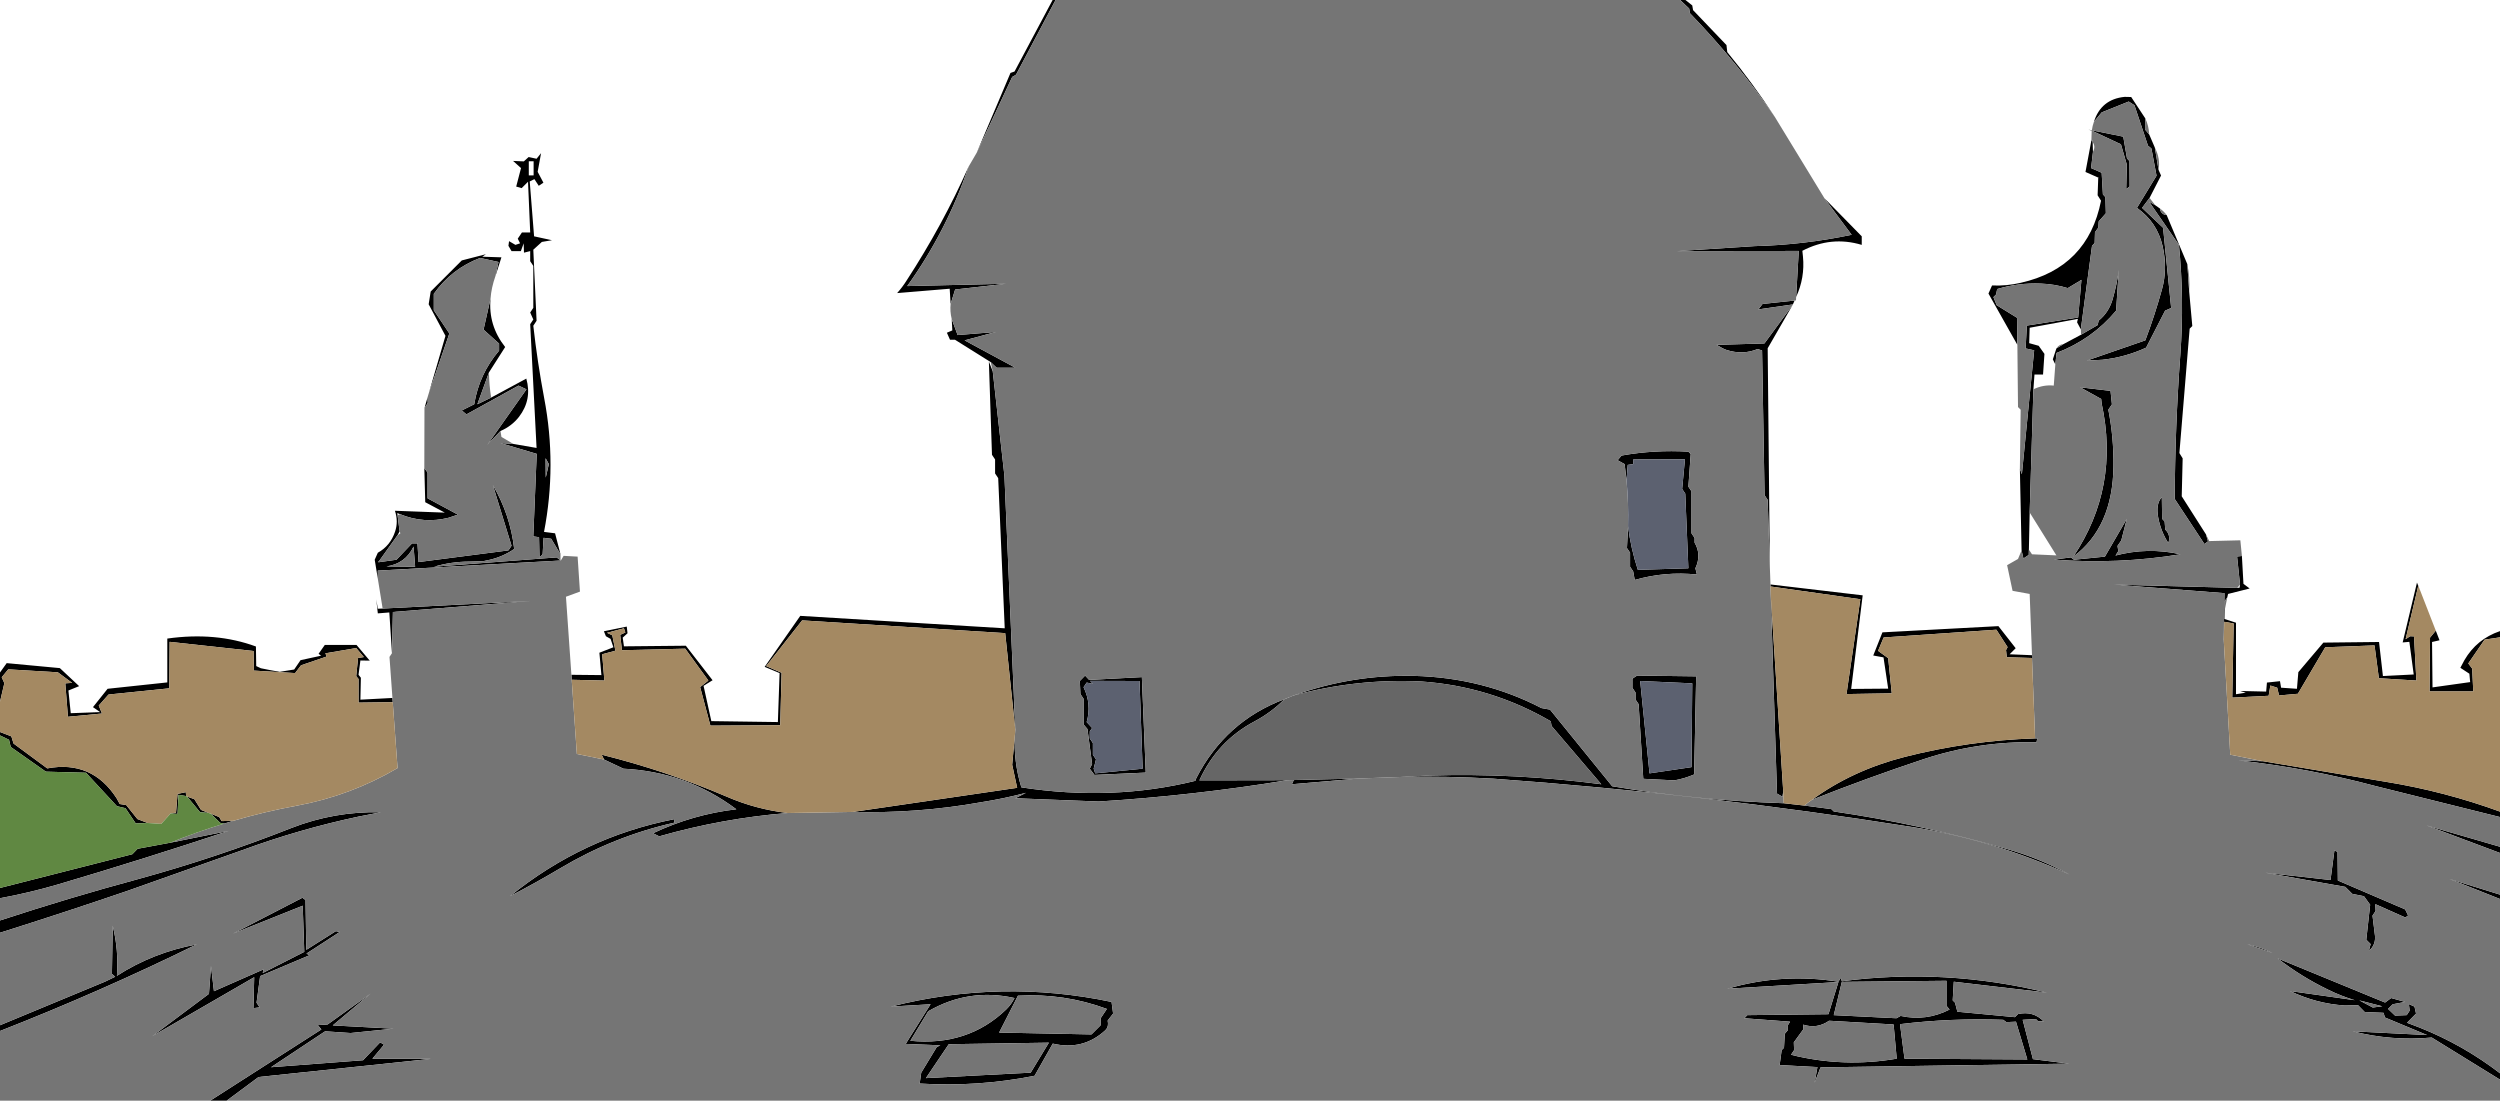 <?xml version="1.0" encoding="UTF-8" standalone="no"?>
<svg xmlns:xlink="http://www.w3.org/1999/xlink" height="353.95px" width="803.95px" xmlns="http://www.w3.org/2000/svg">
  <g transform="matrix(1.0, 0.0, 0.0, 1.0, 372.75, 176.95)">
    <path d="M150.8 -7.7 Q151.7 -0.5 153.95 6.3 L170.2 5.8 169.2 -18.2 168.2 -19.7 169.1 -29.25 152.45 -29.2 152.45 -27.7 150.7 -27.45 150.3 -22.5 149.7 -27.7 147.45 -28.95 148.7 -30.45 Q159.3 -32.35 170.2 -31.7 L170.95 -30.95 170.2 -20.45 171.2 -18.95 171.2 -5.45 172.2 -3.95 172.2 -2.45 Q174.5 1.45 172.45 5.8 L172.95 7.8 Q162.7 6.75 152.95 9.55 L152.45 6.8 151.45 5.3 151.45 0.8 150.45 -0.7 150.8 -7.7 M300.6 -137.75 Q302.9 -145.05 310.5 -145.8 L312.6 -145.75 317.15 -138.85 317.05 -135.3 318.4 -133.7 320.2 -129.5 321.4 -122.3 322.2 -120.5 318.5 -113.3 316.1 -110.1 322.85 -103.7 325.45 -77.9 323.5 -77.05 317.4 -65.15 Q310.7 -62.05 303.3 -61.25 L298.35 -61.0 317.15 -67.5 Q320.25 -75.75 322.5 -83.9 324.35 -90.5 322.7 -97.8 320.95 -105.5 314.45 -110.1 L320.75 -120.45 319.1 -129.2 318.0 -130.1 313.65 -143.1 311.8 -144.3 303.1 -140.8 300.6 -137.75 M320.35 -110.95 L321.9 -109.85 Q321.9 -109.0 322.55 -108.4 323.15 -107.8 324.0 -107.8 L330.65 -92.0 331.25 -83.15 332.25 -72.1 331.4 -71.25 328.1 -31.25 329.15 -29.55 328.85 -17.35 336.65 -5.1 337.3 -2.85 336.15 -2.0 326.6 -16.5 Q326.7 -39.65 328.4 -62.85 329.7 -80.5 327.95 -98.2 L318.35 -112.1 320.35 -110.95 M348.2 1.85 L348.7 10.8 350.7 12.3 343.75 14.05 343.5 15.15 342.7 16.3 342.7 19.15 342.6 22.1 346.3 23.3 346.3 46.3 349.45 45.8 347.6 45.25 356.0 45.45 356.25 42.55 360.45 42.1 360.8 44.2 365.9 44.55 366.35 39.2 374.4 29.7 392.3 29.5 393.55 40.45 403.45 39.95 402.05 29.45 399.9 29.65 404.5 10.4 405.55 13.0 404.9 11.5 400.85 28.6 402.3 27.65 403.55 27.7 404.3 41.9 392.25 41.15 390.85 30.6 375.0 31.2 366.2 46.15 360.15 46.7 359.55 44.2 357.35 43.5 356.8 46.8 345.1 47.4 345.55 23.55 342.55 23.0 342.35 28.65 342.6 13.8 307.2 11.05 346.7 12.1 347.45 12.05 347.6 11.05 346.65 2.0 348.2 1.85 M410.55 25.85 L411.75 28.95 409.35 29.5 409.5 44.1 421.6 42.4 421.35 39.7 418.45 37.8 419.75 35.35 Q423.7 28.55 431.2 26.0 L431.2 28.0 426.25 28.75 421.0 36.4 422.25 38.05 422.6 45.4 408.55 45.4 408.7 28.1 410.55 25.85 M431.2 84.05 L431.2 85.8 391.25 75.85 Q369.5 70.05 347.25 67.6 L355.05 67.85 394.7 74.5 Q413.4 77.55 431.2 84.05 M431.2 95.35 L431.2 97.35 407.6 88.5 431.2 95.35 M431.2 110.75 L431.2 112.15 414.95 105.7 431.2 110.75 M431.2 168.2 L431.2 170.25 409.25 156.7 Q396.45 157.9 383.85 154.7 L407.75 155.9 394.2 150.25 393.75 148.75 387.7 148.5 385.55 146.3 381.3 146.4 Q372.1 145.8 363.7 141.75 L384.5 144.7 Q380.05 143.35 376.0 141.35 367.3 137.15 359.7 131.25 L394.25 145.45 396.2 144.0 400.7 145.25 396.7 146.0 395.2 147.5 397.45 149.65 401.2 149.5 402.15 148.05 401.9 145.95 403.7 146.75 404.2 149.0 401.3 151.95 405.35 153.5 Q419.3 159.05 431.2 168.2 M-299.85 177.0 L-305.15 177.0 -269.4 154.1 -270.55 152.7 -267.4 152.5 -253.6 142.6 -265.75 152.8 -246.2 153.85 -260.0 155.25 -268.2 154.7 -285.6 166.25 -256.0 164.0 -250.5 158.25 -249.25 159.0 -253.0 163.5 -234.1 163.55 -289.6 169.4 -299.85 177.0 M-372.75 154.6 L-372.75 152.75 -338.9 138.7 -335.7 137.15 -336.75 136.25 -336.5 120.75 Q-334.55 128.7 -335.15 136.85 -323.5 129.35 -309.5 126.75 -340.6 142.0 -372.75 154.6 M-372.75 123.0 L-372.75 119.05 Q-350.55 111.75 -328.15 105.7 -303.2 98.85 -279.0 89.3 -265.15 83.9 -250.25 84.25 L-257.45 85.65 Q-276.5 89.7 -294.85 96.45 L-332.1 109.65 Q-352.3 116.55 -372.75 123.0 M-372.75 111.9 L-372.75 108.6 -330.2 97.75 -328.5 96.0 -318.0 94.05 -299.25 90.25 Q-326.5 99.3 -354.05 107.45 -363.25 110.15 -372.75 111.9 M-372.75 59.55 L-372.75 58.45 -369.1 59.85 -368.4 62.15 -357.55 70.15 Q-343.2 67.45 -335.25 79.75 L-334.25 81.6 -332.15 81.95 -328.55 86.45 -325.3 87.7 -329.1 87.85 -332.4 82.95 -335.15 82.3 -345.1 71.55 -358.0 71.2 -369.3 63.25 -369.85 60.95 -372.75 59.55 M-372.75 48.7 L-372.75 39.3 -370.6 36.3 -353.5 37.9 -347.3 43.7 -350.75 45.1 -350.0 52.4 -340.55 52.05 -342.85 50.45 -338.15 44.55 -318.95 42.5 -318.95 28.4 Q-303.35 26.2 -290.45 30.95 L-290.35 37.25 -288.85 37.95 -285.85 38.55 -282.8 39.1 -278.15 38.35 -276.1 35.35 -269.45 33.9 -269.65 33.8 -270.3 33.3 -268.3 30.45 -258.1 30.45 -253.85 35.5 -256.85 35.45 -257.45 40.05 -256.7 41.0 -256.85 48.05 -246.55 47.5 -246.45 48.85 -257.45 49.0 -257.45 41.4 -258.2 40.5 -257.6 34.65 -255.75 34.35 -258.2 31.45 -268.15 33.15 -267.8 33.8 Q-267.75 33.95 -267.85 34.1 L-267.9 34.25 -275.95 37.0 -277.85 39.5 -291.1 38.7 -291.2 32.4 -318.2 29.45 -318.3 44.4 -337.85 46.4 -341.0 49.95 -339.95 52.5 -350.9 53.55 -351.75 42.8 -349.55 42.65 -354.15 39.25 -370.1 38.3 -372.2 40.85 -371.35 42.75 -372.75 48.7 M-246.7 33.1 L-247.55 20.0 -251.25 20.3 -251.75 15.8 -251.25 18.8 -249.7 18.75 -202.25 16.3 -246.4 19.85 -246.7 33.1 M-251.25 9.15 L-252.25 3.05 -251.25 0.8 Q-247.2 -1.45 -245.7 -6.0 -244.6 -9.25 -245.75 -12.7 L-229.7 -12.1 -236.0 -15.45 -236.3 -26.45 -235.25 -24.95 -235.25 -16.7 -225.5 -11.45 -228.5 -10.45 Q-236.45 -8.45 -244.1 -11.6 L-245.0 -11.95 -244.9 -11.3 -244.25 -6.05 -244.9 -4.85 -250.9 3.55 -251.25 3.8 -250.95 3.85 -245.25 3.05 -240.25 -2.2 -238.5 -2.2 -238.15 3.8 -209.25 0.05 -208.25 -1.45 -214.25 -20.95 Q-208.6 -11.25 -207.4 -0.4 -210.95 2.05 -215.2 3.05 L-217.3 3.5 -221.8 3.65 Q-227.6 3.65 -233.2 5.3 L-193.75 2.3 -192.5 3.25 -192.4 3.3 -251.25 6.55 -251.25 9.15 M-236.25 -45.7 L-235.25 -49.2 -235.2 -47.35 -236.25 -45.7 M-234.8 -50.7 L-229.5 -68.95 -234.9 -79.1 -234.25 -83.2 -224.25 -93.2 -216.5 -95.2 -217.65 -94.4 -211.5 -94.2 -213.45 -88.1 -212.45 -92.7 -218.35 -94.0 Q-227.5 -90.55 -233.25 -82.45 L-233.25 -77.2 -228.25 -69.7 -234.8 -50.7 M-215.0 -80.95 Q-215.8 -72.3 -210.3 -65.35 L-215.5 -57.2 -219.25 -46.95 Q-217.0 -48.0 -214.8 -49.1 L-203.5 -55.2 Q-201.6 -48.45 -205.85 -42.9 -208.2 -39.9 -211.8 -38.35 L-216.0 -33.95 -203.45 -51.75 -206.0 -52.95 -222.75 -43.7 -224.25 -44.95 -220.25 -46.95 Q-218.65 -56.7 -212.25 -64.2 L-212.25 -66.45 -217.25 -70.95 -215.0 -80.95 M-207.7 -34.2 L-200.2 -32.9 -202.25 -72.7 -201.25 -74.2 -202.25 -76.45 -201.25 -77.95 -201.25 -91.45 -202.25 -92.95 -202.25 -96.2 -204.25 -95.7 -204.35 -98.7 -205.25 -96.2 -208.25 -96.2 -209.25 -97.9 -209.05 -99.4 -207.0 -98.2 -205.5 -98.7 -206.25 -100.2 -204.9 -102.2 -202.25 -102.2 -202.95 -118.5 -205.0 -116.45 -206.75 -116.95 -205.2 -122.9 -207.75 -125.2 -204.3 -125.05 -202.75 -126.45 -200.2 -125.9 -198.75 -127.7 -199.85 -121.7 -198.0 -118.2 -199.5 -117.2 -200.9 -119.35 -202.4 -118.6 -201.0 -100.95 -195.25 -99.7 -198.5 -99.15 -201.25 -96.65 -200.2 -73.8 -201.25 -72.2 Q-199.95 -60.6 -197.75 -48.9 -193.65 -27.45 -197.8 -5.9 L-194.25 -5.45 -192.5 1.3 -195.5 -3.7 -197.95 -4.0 -198.25 1.3 -199.25 2.3 -199.4 -4.2 -201.25 -4.45 -200.15 -31.0 -211.75 -34.45 -207.7 -34.2 M-189.0 40.05 L-179.35 40.15 -180.0 32.95 -175.5 31.2 -176.4 28.5 -177.9 27.65 -178.55 26.05 -171.2 24.55 -170.95 26.7 -172.5 28.1 -172.1 30.9 -152.2 30.7 -143.6 41.8 -146.5 43.6 -144.0 54.95 -122.6 55.25 -122.05 39.5 -126.85 37.5 -115.4 21.1 -49.65 25.1 -51.75 -23.2 -52.75 -24.7 -52.75 -29.2 -53.75 -30.7 -54.75 -60.7 -53.5 -57.5 -49.75 -23.95 -46.25 57.75 -49.5 26.65 -114.8 22.55 -126.35 37.25 -121.4 39.4 -121.85 56.25 -144.3 56.4 -147.6 44.0 -144.95 41.9 -152.4 31.65 -172.75 32.15 -173.3 27.2 -171.65 26.45 -172.1 25.1 -177.55 26.55 -175.85 27.35 -174.85 32.3 -179.1 33.45 -178.4 41.9 -188.9 41.65 -189.0 40.05 M-54.15 -60.5 L-65.65 -67.7 -67.25 -67.7 -68.25 -69.95 -66.5 -70.7 -66.7 -74.35 -64.8 -69.2 -52.5 -70.2 -62.55 -67.5 -46.25 -58.7 -52.25 -58.7 -54.15 -60.5 M-67.05 -79.2 L-67.35 -84.1 -84.25 -82.7 Q-82.55 -84.6 -81.2 -86.75 -69.65 -104.5 -61.25 -123.4 -68.3 -102.7 -81.0 -84.95 L-49.25 -85.7 -65.6 -83.85 -67.05 -79.2 M-58.65 -127.85 L-47.8 -153.5 -46.5 -153.95 -34.25 -176.95 -33.3 -176.95 -46.0 -152.95 -47.25 -152.2 -58.65 -127.85 M167.55 -176.95 L169.25 -176.95 171.45 -175.2 171.7 -173.7 182.45 -162.45 182.7 -160.2 Q190.95 -150.15 198.0 -139.35 185.7 -157.2 170.7 -172.7 L170.45 -174.2 167.55 -176.95 M213.95 -113.2 L225.95 -100.95 225.95 -98.2 Q216.15 -101.15 206.85 -96.3 L207.05 -94.4 Q207.7 -87.65 204.85 -81.45 L205.7 -96.25 166.7 -96.2 191.5 -97.8 Q207.3 -98.2 222.7 -101.45 L213.95 -113.2 M204.35 -80.3 L203.8 -79.05 192.7 -77.45 194.05 -79.2 204.35 -80.3 M203.65 -78.75 L195.7 -64.95 196.4 5.4 195.7 -16.2 194.7 -17.7 193.9 -64.25 192.45 -64.7 Q187.65 -62.7 182.35 -64.45 L181.3 -64.9 179.25 -66.05 194.65 -66.5 203.65 -78.75 M196.6 11.0 L226.25 14.5 222.55 44.6 234.45 44.5 232.95 34.45 229.65 33.85 232.6 26.4 269.9 24.4 275.45 31.5 273.5 33.45 280.7 33.75 280.7 34.65 272.6 34.4 272.35 32.1 272.85 31.15 269.25 25.55 233.0 28.05 231.2 32.35 234.45 34.7 235.6 46.0 221.05 46.25 225.5 15.75 196.6 11.65 196.6 11.0 M277.35 0.05 L276.8 -26.2 277.45 -24.45 281.4 -64.3 278.65 -64.9 279.05 -72.25 295.55 -74.85 296.6 -86.95 292.2 -84.3 Q287.95 -85.6 283.55 -85.75 276.4 -86.05 269.5 -84.0 L269.15 -82.25 268.3 -81.4 269.35 -78.8 275.9 -74.75 276.0 -66.05 266.7 -82.55 267.85 -85.15 Q272.55 -84.95 277.05 -86.0 298.65 -90.85 302.9 -112.4 L301.8 -114.15 302.0 -119.7 302.0 -119.95 301.75 -119.95 297.9 -121.65 299.8 -131.8 300.1 -131.8 300.2 -131.25 300.3 -128.05 299.7 -122.9 303.1 -121.4 303.5 -114.45 304.3 -113.55 304.45 -108.35 302.15 -105.75 302.05 -103.8 300.95 -102.25 300.85 -98.8 300.0 -97.9 296.4 -71.05 295.2 -73.3 295.45 -74.4 279.95 -71.55 279.8 -66.6 282.85 -65.75 284.7 -63.15 284.25 -56.5 281.5 -56.5 281.15 -51.75 279.95 -12.15 279.7 -0.2 279.65 1.5 277.95 2.65 277.35 0.05 M299.9 -134.95 L298.85 -135.25 299.95 -135.05 310.05 -133.0 311.25 -126.0 312.05 -125.15 312.1 -116.95 311.0 -116.15 311.2 -124.0 309.3 -130.55 299.9 -134.95 M296.45 -69.3 L301.8 -72.4 302.15 -73.85 Q305.35 -76.45 306.6 -80.6 308.05 -85.6 308.6 -90.15 L307.75 -77.05 Q300.05 -67.85 288.6 -63.45 L288.2 -59.75 287.4 -61.4 288.55 -64.9 290.75 -66.25 296.45 -69.3 M305.95 -51.25 L306.4 -46.9 305.25 -45.2 Q307.0 -36.25 306.9 -27.1 306.7 -7.4 294.0 2.05 308.95 -20.25 303.1 -47.2 L302.95 -48.65 296.2 -52.4 305.95 -51.25 M323.55 -6.65 Q325.4 -4.9 324.55 -2.3 322.15 -6.0 321.3 -10.45 320.45 -15.0 322.45 -17.05 L322.55 -10.1 323.35 -9.25 323.55 -6.65 M308.2 -1.4 L308.45 0.3 307.55 1.7 Q317.9 -1.05 328.45 1.3 308.25 4.6 287.75 3.0 L293.2 2.3 294.2 3.05 304.15 2.05 311.2 -10.1 309.4 -3.15 308.2 -1.4 M378.95 97.0 L379.05 106.2 400.7 115.5 401.65 117.45 400.75 118.1 391.1 113.8 391.2 116.0 390.2 117.5 391.0 124.05 Q391.2 126.5 389.65 128.25 L389.05 128.65 389.6 126.65 388.2 125.25 389.45 114.0 387.45 111.25 383.7 110.5 381.45 108.25 355.8 103.7 376.7 106.05 377.95 96.55 378.95 97.0 M385.95 144.75 L390.3 147.05 393.35 146.65 385.95 144.75 M349.95 126.7 Q354.1 127.55 358.0 129.5 L349.95 126.7 M281.7 60.5 L282.4 60.5 282.15 61.75 Q263.45 61.35 245.8 67.2 227.75 73.2 209.95 80.25 222.95 70.75 239.8 66.45 260.35 61.2 281.7 60.5 M207.5 82.1 L216.2 83.25 216.95 84.0 Q245.0 88.1 272.25 95.95 282.95 98.95 292.7 104.25 268.25 93.15 242.15 89.0 175.15 78.35 107.45 73.45 92.65 72.6 77.9 72.9 L86.9 72.45 Q114.5 71.6 142.2 75.25 L126.2 56.5 125.95 55.0 Q106.65 43.75 84.3 42.2 63.5 41.2 43.25 46.7 62.05 39.95 81.95 40.4 104.05 40.95 122.95 50.75 L125.7 51.25 145.7 75.9 Q173.05 80.45 200.85 81.35 L207.5 82.1 M64.3 73.4 L42.7 75.25 43.3 73.9 64.3 73.4 M41.2 73.95 Q11.0 78.9 -19.4 80.8 L-46.25 79.75 -42.8 78.0 Q-50.0 79.9 -57.35 81.05 -77.75 84.7 -98.45 84.15 L-45.65 76.4 -47.25 69.0 -46.35 59.15 Q-46.9 67.85 -44.3 76.25 -15.1 80.75 11.65 74.15 L11.95 73.3 Q21.35 55.0 40.3 47.9 36.15 52.1 30.75 55.0 18.7 61.35 12.95 74.0 L41.2 73.95 M-119.45 84.5 Q-140.45 86.2 -160.75 92.0 L-162.75 91.0 Q-149.85 84.9 -135.95 83.3 -152.05 71.25 -172.25 70.25 L-178.5 67.3 -179.25 65.75 Q-158.6 70.9 -139.15 79.2 -129.75 83.3 -119.45 84.5 M200.7 77.6 L200.45 79.25 198.7 78.25 196.7 14.75 200.7 77.6 M165.7 74.0 L155.7 73.5 154.2 49.5 153.2 48.0 153.2 45.75 152.2 44.25 152.2 41.3 153.7 40.3 172.7 40.55 172.05 72.1 Q168.9 73.45 165.7 74.0 M171.45 42.8 L154.7 42.05 157.7 71.75 171.2 69.75 171.45 42.8 M219.55 138.6 Q252.95 134.25 285.45 142.25 L255.55 138.75 255.2 144.75 255.95 145.5 256.7 148.4 275.2 150.15 276.2 149.15 Q281.1 148.05 284.45 151.5 L282.7 151.5 281.95 150.75 277.7 151.0 281.0 163.65 292.6 165.1 212.7 166.3 210.8 171.2 211.7 166.2 199.55 165.55 200.2 160.75 200.95 160.0 201.2 155.5 202.2 154.3 202.2 152.75 202.9 151.6 188.2 150.5 189.15 149.5 215.25 149.2 218.45 138.85 182.75 141.0 Q200.35 135.85 218.45 138.75 L219.2 137.5 219.55 138.6 M236.2 152.5 L215.45 151.3 Q211.6 154.0 207.1 152.55 L207.2 154.0 204.1 158.25 204.2 160.75 203.2 162.25 Q220.05 166.45 237.2 163.5 L236.2 152.5 M238.45 149.75 Q246.65 151.55 254.2 147.7 L253.2 146.5 253.2 138.45 219.55 138.8 216.95 149.5 237.1 150.5 238.45 149.75 M239.7 163.5 L279.2 163.75 275.55 151.6 272.45 151.75 271.45 151.0 Q254.85 150.4 238.25 152.4 L239.7 163.5 M-202.7 -120.55 L-201.15 -120.55 -201.15 -125.1 -202.7 -125.1 -202.7 -120.55 M-197.3 -29.6 L-197.25 -23.35 -196.25 -27.7 -197.3 -29.6 M-23.8 40.3 L-22.5 41.7 -5.55 40.8 -4.3 71.5 -20.8 72.25 -22.3 70.25 -21.55 68.75 -23.05 57.5 -24.3 56.0 -24.3 47.75 -25.3 46.25 -25.5 42.05 -23.8 40.3 M-23.3 42.55 L-24.3 44.05 Q-21.65 49.5 -23.3 55.25 L-21.55 57.15 -22.3 58.25 -22.3 60.5 -21.3 62.0 -21.3 65.75 -20.3 67.25 -21.05 70.25 -20.55 71.75 -5.3 70.25 -6.3 42.05 -22.2 42.0 -21.3 42.95 -23.3 42.55 M-155.9 87.6 Q-175.35 92.0 -192.55 102.25 -200.45 106.95 -208.75 111.25 -185.25 92.25 -156.0 86.5 L-155.9 87.6 M-74.25 148.25 L-80.0 157.75 Q-61.55 159.55 -49.2 147.7 -47.5 146.05 -46.5 144.0 -61.2 140.7 -74.25 148.25 M-76.5 168.0 L-71.5 159.75 -70.35 159.2 -81.5 158.75 -73.5 146.0 -86.25 146.75 Q-50.8 137.75 -15.3 145.25 L-14.8 149.0 -16.55 151.25 -16.45 152.05 Q-16.35 153.5 -17.35 154.4 -24.5 160.95 -34.2 158.65 L-40.05 169.0 Q-58.35 172.65 -77.0 171.5 L-76.5 168.0 M-75.0 169.75 L-41.3 168.0 -35.45 158.35 -67.65 158.85 -75.0 169.75 M-18.8 152.75 L-18.8 150.5 -16.8 147.5 Q-30.6 142.4 -45.4 143.25 L-51.45 155.1 -21.75 155.7 -18.8 152.75 M-317.85 84.6 L-316.15 84.4 -315.65 78.35 -313.0 77.8 -312.9 79.05 -315.35 78.65 -315.65 84.8 -317.85 84.6 M-312.6 79.2 L-310.25 80.05 -308.1 83.5 -305.75 84.45 -308.4 84.25 -312.6 79.2 M-305.0 84.7 L-302.25 85.8 -301.5 87.1 -297.7 87.0 -300.65 87.9 -301.95 87.65 -305.0 84.7 M-275.4 114.3 L-297.75 123.25 -275.5 111.75 -274.5 112.5 -274.25 128.5 -264.75 122.5 -263.5 122.75 -274.2 129.7 -273.25 130.25 -289.1 136.95 -290.25 145.5 -289.25 147.0 -291.25 147.25 -291.0 137.3 -323.75 156.25 -305.55 142.65 -304.9 133.7 -303.95 141.8 -288.05 134.8 -288.25 135.95 -274.9 129.15 -275.4 114.3 M-239.25 5.3 L-239.75 -1.2 Q-242.4 4.35 -248.5 5.2 L-239.25 5.3" fill="#000000" fill-rule="evenodd" stroke="none"/>
    <path d="M150.3 -22.5 Q151.0 -15.15 150.8 -7.7 L150.45 -0.7 151.45 0.8 151.45 5.3 152.45 6.8 152.95 9.55 Q162.7 6.75 172.95 7.8 L172.45 5.8 Q174.5 1.45 172.2 -2.45 L172.2 -3.95 171.2 -5.45 171.2 -18.95 170.2 -20.45 170.95 -30.95 170.2 -31.7 Q159.3 -32.35 148.7 -30.45 L147.45 -28.95 149.7 -27.7 150.3 -22.5 M317.15 -138.85 Q318.25 -136.5 318.4 -133.7 L317.05 -135.3 317.15 -138.85 M320.2 -129.5 Q322.05 -125.9 321.4 -122.3 L320.2 -129.5 M318.5 -113.3 L320.35 -110.95 318.35 -112.1 327.95 -98.2 Q329.7 -80.5 328.4 -62.85 326.7 -39.65 326.6 -16.5 L336.15 -2.0 337.3 -2.85 336.65 -5.1 337.7 -2.95 347.7 -3.2 348.2 1.85 346.65 2.0 347.6 11.05 346.7 12.1 307.2 11.05 342.6 13.8 342.35 28.65 344.45 65.75 355.05 67.85 347.25 67.6 Q369.5 70.05 391.25 75.85 L431.2 85.8 431.2 95.35 407.6 88.5 431.2 97.35 431.2 110.75 414.95 105.7 431.2 112.15 431.2 168.2 Q419.3 159.05 405.35 153.5 L401.3 151.95 404.2 149.0 403.7 146.75 401.9 145.95 402.15 148.05 401.2 149.5 397.45 149.65 395.2 147.5 396.7 146.0 400.7 145.25 396.2 144.0 394.25 145.45 359.7 131.25 Q367.3 137.15 376.0 141.35 380.05 143.35 384.5 144.7 L363.7 141.75 Q372.1 145.8 381.3 146.4 L385.55 146.3 387.7 148.5 393.75 148.75 394.2 150.25 407.75 155.9 383.85 154.7 Q396.45 157.9 409.25 156.7 L431.2 170.25 431.2 177.0 -299.85 177.0 -289.6 169.4 -234.1 163.55 -253.0 163.5 -249.25 159.0 -250.5 158.25 -256.0 164.0 -285.6 166.25 -268.2 154.7 -260.0 155.25 -246.2 153.85 -265.75 152.8 -253.6 142.6 -267.4 152.5 -270.55 152.7 -269.4 154.1 -305.15 177.0 -372.75 177.0 -372.75 154.6 Q-340.6 142.0 -309.5 126.75 -323.5 129.35 -335.15 136.85 -334.55 128.7 -336.5 120.75 L-336.75 136.25 -335.7 137.15 -338.9 138.7 -372.75 152.75 -372.75 123.0 Q-352.3 116.55 -332.1 109.65 L-294.85 96.45 Q-276.5 89.7 -257.45 85.65 L-250.25 84.25 Q-265.15 83.9 -279.0 89.3 -303.2 98.85 -328.15 105.7 -350.55 111.75 -372.75 119.05 L-372.75 111.9 Q-363.25 110.15 -354.05 107.45 -326.5 99.3 -299.25 90.25 L-318.0 94.05 Q-309.45 90.55 -300.65 87.9 L-297.7 87.0 Q-287.65 84.05 -277.35 82.15 -260.05 78.95 -244.9 70.05 L-246.45 48.85 -246.55 47.5 -247.5 34.3 -246.7 33.1 -246.4 19.85 -202.25 16.3 -249.7 18.75 -251.25 9.15 -251.25 6.55 -192.4 3.3 -191.5 1.8 -187.0 2.05 -186.25 13.3 -190.75 14.95 -189.0 40.05 -188.9 41.65 -187.25 65.5 -178.5 67.3 -172.25 70.25 Q-152.05 71.25 -135.95 83.3 -149.85 84.9 -162.75 91.0 L-160.75 92.0 Q-140.45 86.2 -119.45 84.5 L-98.45 84.15 Q-77.75 84.7 -57.35 81.05 -50.0 79.9 -42.8 78.0 L-46.25 79.75 -19.4 80.8 Q11.0 78.9 41.2 73.95 L43.3 73.9 42.7 75.25 64.3 73.4 77.9 72.9 Q92.65 72.6 107.45 73.45 175.15 78.35 242.15 89.0 268.25 93.15 292.7 104.25 282.95 98.95 272.25 95.95 245.0 88.1 216.95 84.0 L216.2 83.25 207.5 82.1 Q208.65 81.1 209.95 80.25 227.75 73.2 245.8 67.2 263.45 61.35 282.15 61.75 L282.4 60.5 281.7 60.5 280.7 34.65 280.7 33.75 279.95 14.05 274.45 13.05 272.7 4.8 276.2 2.8 277.35 0.05 277.95 2.65 279.65 1.5 279.7 -0.2 280.7 1.3 288.55 1.65 279.95 -12.15 281.15 -51.75 Q284.3 -53.3 287.7 -52.95 L288.2 -59.75 288.6 -63.45 Q300.05 -67.85 307.75 -77.05 L308.6 -90.15 Q308.05 -85.6 306.6 -80.6 305.35 -76.45 302.15 -73.85 L301.8 -72.4 296.45 -69.3 296.4 -71.05 300.0 -97.9 300.85 -98.8 300.95 -102.25 302.05 -103.8 302.15 -105.75 304.45 -108.35 304.3 -113.55 303.5 -114.45 303.1 -121.4 299.7 -122.9 300.3 -128.05 300.35 -128.25 Q301.2 -129.85 300.2 -131.25 L300.1 -131.8 299.8 -131.8 299.9 -134.95 309.3 -130.55 311.2 -124.0 311.0 -116.15 312.1 -116.95 312.05 -125.15 311.25 -126.0 310.05 -133.0 299.95 -135.05 Q300.15 -136.5 300.6 -137.75 L303.1 -140.8 311.8 -144.3 313.65 -143.1 318.0 -130.1 319.1 -129.2 320.75 -120.45 314.45 -110.1 Q320.95 -105.5 322.7 -97.8 324.35 -90.5 322.5 -83.9 320.25 -75.75 317.15 -67.5 L298.35 -61.0 303.3 -61.25 Q310.7 -62.05 317.4 -65.15 L323.5 -77.05 325.45 -77.9 322.85 -103.7 316.1 -110.1 318.5 -113.3 M321.9 -109.85 Q323.1 -109.0 324.0 -107.8 323.15 -107.8 322.55 -108.4 321.9 -109.0 321.9 -109.85 M330.65 -92.0 Q331.55 -87.75 331.25 -83.15 L330.65 -92.0 M343.5 15.15 L342.7 19.15 342.7 16.3 343.5 15.15 M-236.3 -26.45 L-236.25 -45.7 -235.2 -47.35 -235.25 -49.2 -234.8 -50.7 -228.25 -69.7 -233.25 -77.2 -233.25 -82.45 Q-227.5 -90.55 -218.35 -94.0 L-212.45 -92.7 -213.45 -88.1 Q-214.75 -84.4 -215.0 -80.95 L-217.25 -70.95 -212.25 -66.45 -212.25 -64.2 Q-218.65 -56.7 -220.25 -46.95 L-224.25 -44.95 -222.75 -43.7 -206.0 -52.95 -203.45 -51.75 -216.0 -33.95 -211.8 -38.35 -211.5 -36.45 -207.7 -34.2 -211.75 -34.45 -200.15 -31.0 -201.25 -4.45 -199.4 -4.2 -199.25 2.3 -198.25 1.3 -197.95 -4.0 -195.5 -3.7 -192.5 1.3 -192.5 3.25 -193.75 2.3 -233.2 5.3 Q-227.6 3.65 -221.8 3.65 L-217.3 3.5 -215.2 3.05 Q-210.95 2.05 -207.4 -0.4 -208.6 -11.25 -214.25 -20.95 L-208.25 -1.45 -209.25 0.05 -238.15 3.8 -238.5 -2.2 -240.25 -2.2 -245.25 3.05 -250.95 3.85 -250.9 3.55 -244.9 -4.85 -244.0 -5.45 -244.25 -6.05 -244.9 -11.3 -244.1 -11.6 Q-236.45 -8.45 -228.5 -10.45 L-225.5 -11.45 -235.25 -16.7 -235.25 -24.95 -236.3 -26.45 M-215.5 -57.2 Q-215.45 -53.05 -214.8 -49.1 -217.0 -48.0 -219.25 -46.95 L-215.5 -57.2 M-53.5 -57.5 L-54.15 -60.5 -52.25 -58.7 -46.25 -58.7 -62.55 -67.5 -52.5 -70.2 -64.8 -69.2 -66.7 -74.35 Q-67.3 -76.85 -67.05 -79.2 L-65.6 -83.85 -49.25 -85.7 -81.0 -84.95 Q-68.3 -102.7 -61.25 -123.4 L-58.65 -127.85 -47.25 -152.2 -46.0 -152.95 -33.3 -176.95 167.55 -176.95 170.45 -174.2 170.7 -172.7 Q185.7 -157.2 198.0 -139.35 L213.95 -113.2 222.7 -101.45 Q207.3 -98.2 191.5 -97.8 L166.7 -96.2 205.7 -96.25 204.85 -81.45 204.8 -80.35 204.35 -80.3 194.05 -79.2 192.7 -77.45 203.8 -79.05 203.65 -78.75 194.65 -66.5 179.25 -66.05 181.3 -64.9 182.35 -64.45 Q187.65 -62.7 192.45 -64.7 L193.9 -64.25 194.7 -17.7 195.7 -16.2 196.4 5.4 196.6 11.0 196.6 11.65 196.7 14.75 198.7 78.25 200.45 79.25 200.7 77.6 200.85 81.35 Q173.05 80.45 145.7 75.9 L125.7 51.25 122.95 50.75 Q104.05 40.95 81.95 40.4 62.05 39.95 43.25 46.7 L40.3 47.9 Q21.35 55.0 11.95 73.3 L11.65 74.15 Q-15.1 80.75 -44.3 76.25 -46.9 67.85 -46.35 59.15 L-46.25 57.75 -49.75 -23.95 -53.5 -57.5 M276.8 -26.2 L277.05 -45.2 276.2 -46.05 276.0 -66.05 275.9 -74.75 269.35 -78.8 268.3 -81.4 269.15 -82.25 269.5 -84.0 Q276.4 -86.05 283.55 -85.75 287.95 -85.6 292.2 -84.3 L296.6 -86.95 295.55 -74.85 279.05 -72.25 278.65 -64.9 281.4 -64.3 277.45 -24.45 276.8 -26.2 M302.0 -119.7 L301.75 -119.95 302.0 -119.95 302.0 -119.7 M288.55 -64.9 Q289.45 -66.25 290.75 -66.25 L288.55 -64.9 M305.95 -51.25 L296.2 -52.4 302.95 -48.65 303.1 -47.2 Q308.95 -20.25 294.0 2.05 306.7 -7.4 306.9 -27.1 307.0 -36.25 305.25 -45.2 L306.4 -46.9 305.95 -51.25 M308.2 -1.4 L309.4 -3.15 311.2 -10.1 304.15 2.05 294.2 3.05 293.2 2.3 287.75 3.0 Q308.25 4.6 328.45 1.3 317.9 -1.05 307.55 1.7 L308.45 0.3 308.2 -1.4 M323.55 -6.65 L323.35 -9.25 322.55 -10.1 322.45 -17.05 Q320.45 -15.0 321.3 -10.45 322.15 -6.0 324.55 -2.3 325.4 -4.9 323.55 -6.65 M378.95 97.0 L377.95 96.55 376.7 106.05 355.8 103.7 381.45 108.25 383.7 110.5 387.45 111.25 389.45 114.0 388.2 125.25 389.6 126.65 389.05 128.65 389.65 128.25 Q391.2 126.5 391.0 124.05 L390.2 117.5 391.2 116.0 391.1 113.8 400.75 118.1 401.65 117.45 400.7 115.5 379.05 106.2 378.95 97.0 M349.95 126.7 L358.0 129.5 Q354.1 127.55 349.95 126.7 M385.95 144.75 L393.35 146.65 390.3 147.05 385.95 144.75 M165.7 74.0 Q168.9 73.45 172.05 72.1 L172.7 40.55 153.7 40.3 152.2 41.3 152.2 44.25 153.2 45.75 153.2 48.0 154.2 49.5 155.7 73.5 165.7 74.0 M239.7 163.5 L238.25 152.4 Q254.85 150.4 271.45 151.0 L272.45 151.75 275.55 151.6 279.2 163.75 239.7 163.5 M238.45 149.75 L237.1 150.5 216.95 149.5 219.55 138.8 253.2 138.45 253.2 146.5 254.2 147.7 Q246.65 151.55 238.45 149.75 M236.2 152.5 L237.2 163.5 Q220.05 166.45 203.2 162.25 L204.2 160.75 204.1 158.25 207.2 154.0 207.1 152.55 Q211.6 154.0 215.45 151.3 L236.2 152.5 M219.55 138.6 L219.2 137.5 218.45 138.75 Q200.35 135.85 182.75 141.0 L218.45 138.85 215.25 149.2 189.15 149.5 188.2 150.5 202.9 151.6 202.2 152.75 202.2 154.3 201.2 155.5 200.95 160.0 200.2 160.75 199.55 165.55 211.7 166.2 210.8 171.2 212.7 166.3 292.6 165.1 281.0 163.65 277.7 151.0 281.95 150.75 282.7 151.5 284.45 151.5 Q281.1 148.05 276.2 149.15 L275.2 150.15 256.7 148.4 255.95 145.5 255.2 144.75 255.55 138.75 285.45 142.25 Q252.95 134.25 219.55 138.6 M-197.3 -29.6 L-196.25 -27.7 -197.25 -23.35 -197.3 -29.6 M-23.8 40.3 L-25.5 42.05 -25.3 46.25 -24.3 47.75 -24.3 56.0 -23.05 57.5 -21.55 68.75 -22.3 70.25 -20.8 72.25 -4.3 71.5 -5.55 40.8 -22.5 41.7 -23.8 40.3 M-155.9 87.6 L-156.0 86.5 Q-185.25 92.25 -208.75 111.25 -200.45 106.95 -192.55 102.25 -175.35 92.0 -155.9 87.6 M-18.8 152.75 L-21.75 155.7 -51.45 155.1 -45.4 143.25 Q-30.6 142.4 -16.8 147.5 L-18.8 150.5 -18.8 152.75 M-75.0 169.75 L-67.65 158.85 -35.45 158.35 -41.3 168.0 -75.0 169.75 M-76.5 168.0 L-77.0 171.5 Q-58.35 172.65 -40.05 169.0 L-34.2 158.65 Q-24.5 160.95 -17.35 154.4 -16.35 153.5 -16.45 152.05 L-16.55 151.25 -14.8 149.0 -15.3 145.25 Q-50.8 137.75 -86.25 146.75 L-73.5 146.0 -81.5 158.75 -70.35 159.2 -71.5 159.75 -76.5 168.0 M-74.25 148.25 Q-61.2 140.7 -46.5 144.0 -47.5 146.05 -49.2 147.7 -61.55 159.55 -80.0 157.75 L-74.25 148.25 M-275.4 114.3 L-274.9 129.15 -288.25 135.95 -288.05 134.8 -303.95 141.8 -304.9 133.7 -305.55 142.65 -323.75 156.25 -291.0 137.3 -291.25 147.25 -289.25 147.0 -290.25 145.5 -289.1 136.95 -273.25 130.25 -274.2 129.7 -263.5 122.75 -264.75 122.5 -274.25 128.5 -274.5 112.5 -275.5 111.75 -297.75 123.25 -275.4 114.3 M-239.25 5.3 L-248.5 5.2 Q-242.4 4.35 -239.75 -1.2 L-239.25 5.3" fill="#757575" fill-rule="evenodd" stroke="none"/>
    <path d="M150.8 -7.7 Q151.0 -15.15 150.3 -22.5 L150.7 -27.45 152.45 -27.7 152.45 -29.2 169.1 -29.25 168.2 -19.7 169.2 -18.2 170.2 5.8 153.95 6.3 Q151.7 -0.5 150.8 -7.7 M171.45 42.8 L171.2 69.75 157.7 71.75 154.7 42.05 171.45 42.8 M-23.3 42.55 L-21.3 42.95 -22.2 42.0 -6.3 42.05 -5.3 70.25 -20.55 71.75 -21.05 70.25 -20.3 67.25 -21.3 65.75 -21.3 62.0 -22.3 60.5 -22.3 58.25 -21.55 57.15 -23.3 55.25 Q-21.65 49.5 -24.3 44.05 L-23.3 42.55" fill="#5c6170" fill-rule="evenodd" stroke="none"/>
    <path d="M77.9 72.9 L64.3 73.4 43.3 73.9 41.2 73.95 12.95 74.0 Q18.7 61.35 30.75 55.0 36.15 52.1 40.3 47.9 L43.25 46.7 Q63.5 41.2 84.3 42.2 106.65 43.75 125.95 55.0 L126.2 56.5 142.2 75.25 Q114.5 71.6 86.9 72.45 L77.9 72.9" fill="#666666" fill-rule="evenodd" stroke="none"/>
    <path d="M405.55 13.0 L410.55 25.85 408.7 28.1 408.55 45.4 422.6 45.4 422.25 38.05 421.0 36.4 426.25 28.75 431.2 28.0 431.2 84.05 Q413.4 77.55 394.7 74.5 L355.05 67.85 344.45 65.75 342.35 28.65 342.55 23.0 345.55 23.55 345.1 47.4 356.8 46.8 357.35 43.5 359.55 44.2 360.15 46.7 366.2 46.15 375.0 31.2 390.85 30.6 392.25 41.15 404.3 41.9 403.55 27.7 402.3 27.65 400.85 28.6 404.9 11.5 405.55 13.0 M-372.75 58.45 L-372.75 48.7 -371.35 42.75 -372.2 40.85 -370.1 38.3 -354.15 39.25 -349.55 42.65 -351.75 42.8 -350.9 53.55 -339.95 52.5 -341.0 49.95 -337.85 46.4 -318.3 44.4 -318.2 29.45 -291.2 32.4 -291.1 38.7 -277.85 39.5 -275.95 37.0 -267.9 34.25 -267.85 34.1 Q-267.75 33.95 -267.8 33.8 L-268.15 33.15 -258.2 31.45 -255.75 34.35 -257.6 34.65 -258.2 40.5 -257.45 41.4 -257.45 49.0 -246.45 48.85 -244.9 70.05 Q-260.05 78.95 -277.35 82.15 -287.65 84.05 -297.7 87.0 L-301.5 87.1 -302.25 85.8 -305.0 84.7 -305.75 84.45 -308.1 83.5 -310.25 80.05 -312.6 79.2 -312.9 79.05 -313.0 77.8 -315.65 78.35 -316.15 84.4 -317.85 84.6 -320.9 88.0 -325.3 87.7 -328.55 86.45 -332.15 81.95 -334.25 81.6 -335.25 79.75 Q-343.2 67.45 -357.55 70.15 L-368.4 62.15 -369.1 59.85 -372.75 58.45 M196.6 11.65 L225.5 15.75 221.05 46.25 235.6 46.0 234.45 34.7 231.2 32.35 233.0 28.05 269.25 25.55 272.85 31.15 272.35 32.1 272.6 34.4 280.7 34.65 281.7 60.5 Q260.35 61.2 239.8 66.45 222.95 70.75 209.95 80.25 208.65 81.1 207.5 82.1 L200.85 81.35 200.7 77.6 196.7 14.75 196.6 11.65 M-98.45 84.15 L-119.45 84.5 Q-129.75 83.3 -139.15 79.2 -158.6 70.9 -179.25 65.75 L-178.5 67.3 -187.25 65.5 -188.9 41.65 -178.4 41.9 -179.1 33.45 -174.85 32.3 -175.85 27.35 -177.55 26.55 -172.1 25.1 -171.65 26.45 -173.3 27.2 -172.75 32.15 -152.4 31.65 -144.95 41.9 -147.6 44.0 -144.3 56.4 -121.85 56.25 -121.4 39.4 -126.35 37.25 -114.8 22.55 -49.5 26.65 -46.25 57.75 -46.35 59.15 -47.25 69.0 -45.65 76.4 -98.45 84.15" fill="#a48962" fill-rule="evenodd" stroke="none"/>
    <path d="M-372.75 108.6 L-372.75 59.55 -369.85 60.95 -369.3 63.25 -358.0 71.2 -345.1 71.55 -335.15 82.3 -332.4 82.95 -329.1 87.85 -325.3 87.7 -320.9 88.0 -317.85 84.6 -315.65 84.8 -315.35 78.65 -312.9 79.05 -312.6 79.2 -308.4 84.25 -305.75 84.45 -305.0 84.7 -301.95 87.65 -300.65 87.9 Q-309.45 90.55 -318.0 94.05 L-328.5 96.0 -330.2 97.75 -372.75 108.6" fill="#608842" fill-rule="evenodd" stroke="none"/>
  </g>
</svg>
